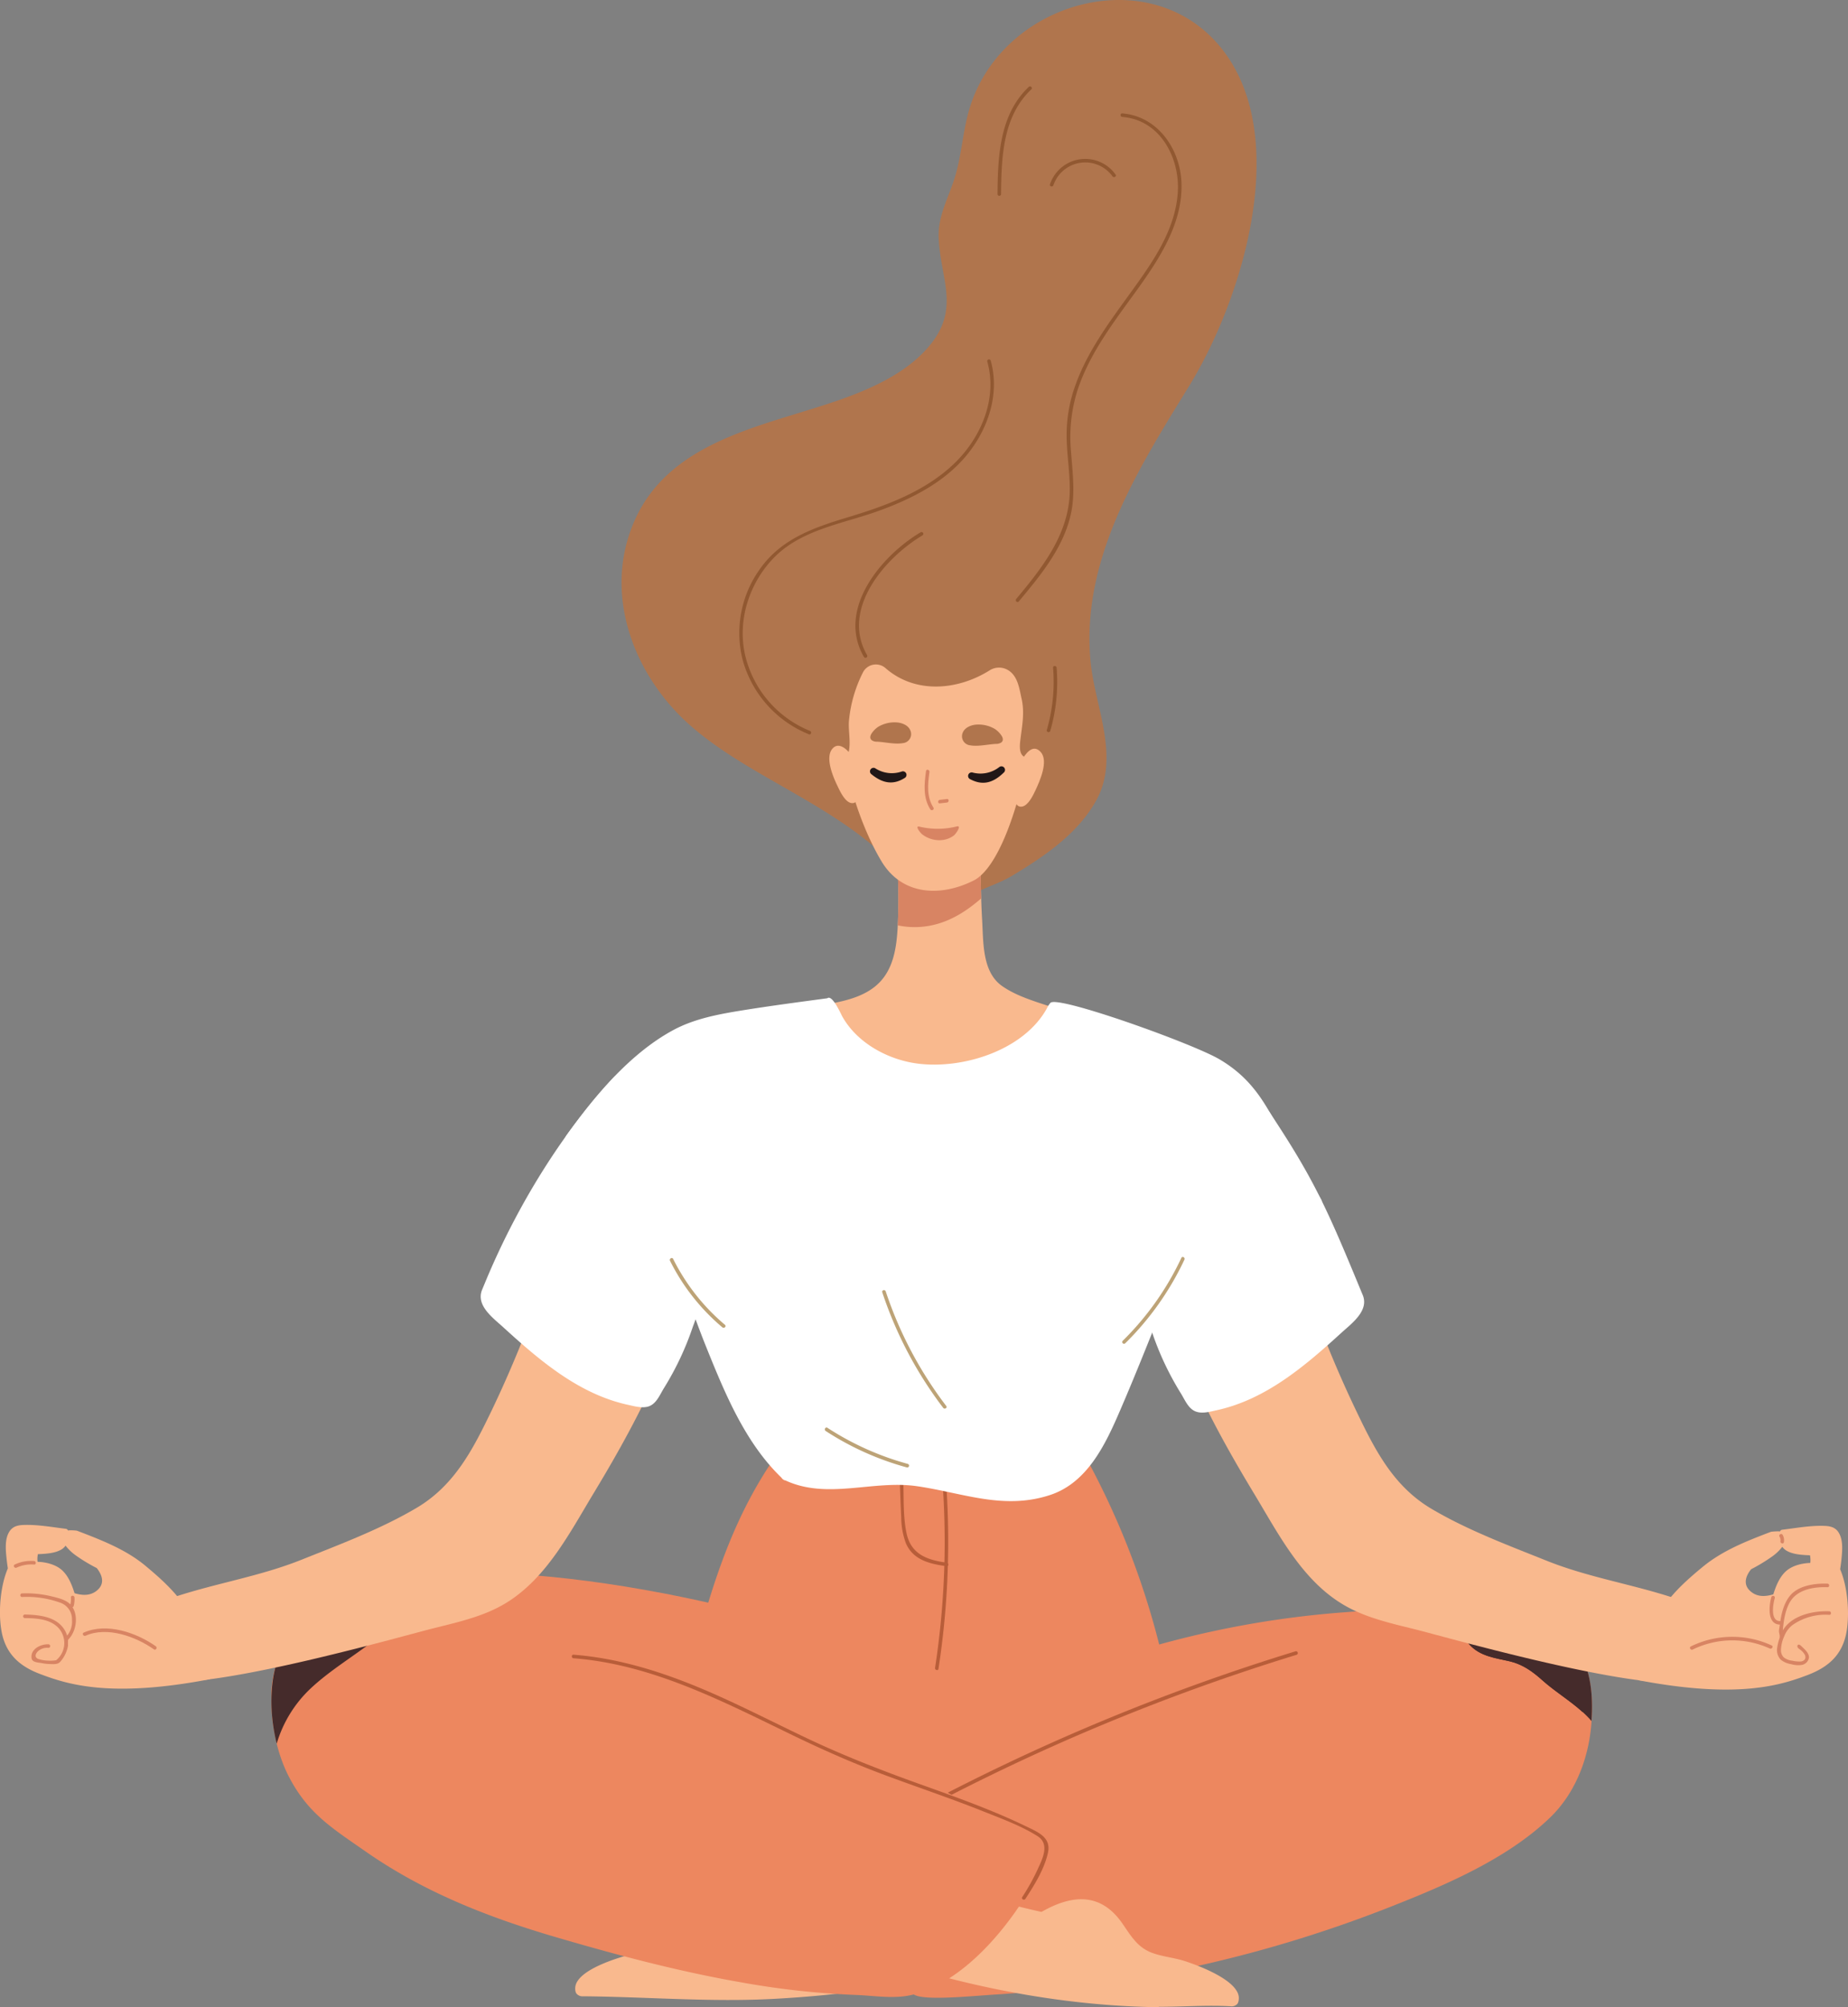 <?xml version="1.0" encoding="UTF-8"?> <svg xmlns="http://www.w3.org/2000/svg" viewBox="0 0 586.76 637.29"><rect x="0" y="0" width="586.76" height="637.29" fill="#808080" stroke="none"/> <defs> <style>.cls-1{fill:#ed875f;}.cls-2{fill:#452b2b;}.cls-3{fill:#f9b98e;}.cls-4{fill:#b85d39;}.cls-5{fill:#b0754d;}.cls-6{fill:#d88463;}.cls-7{fill:#fff;}.cls-8{fill:#211717;}.cls-9{fill:#bda377;}.cls-10{fill:#915831;}</style> </defs> <title>gm2</title> <g id="Слой_2" data-name="Слой 2"> <g id="Layer_1" data-name="Layer 1"> <path class="cls-1" d="M373.75,550.22c-.05.21-.11.41-.17.62A254,254,0,0,0,346,465c-12.77,4.37-87,.54-101.27-.38-15.94,24-21.54,50-29.13,77.86a.52.52,0,0,0-.73.5c.3,6,4.82,10.22,8.64,14.35,4.72,5.11,9.42,10.25,14.34,15.17a88.4,88.4,0,0,0,14.75,12.28,70.4,70.4,0,0,0,18,7.71c13.26,3.9,27.42,7.89,41.36,6.21,12.83-1.54,24.54-7.85,34.57-15.75a174.48,174.48,0,0,0,16.95-15.67c4.73-4.87,9.74-9.89,11.39-16.69C375,549.83,373.92,549.51,373.75,550.22Z"></path> <path class="cls-1" d="M502.05,525.71c-5.2-10.54-20.22-13-31.41-14.24-14.24-1.57-29-.72-43.24.39a304.93,304.93,0,0,0-84.79,18.54C332.86,539,326.7,552.24,321,563.3c-5.87,11.31-11,22.61-14,34.61,12.68,2.32,25.85,2.66,38.63,2.89,15.57.29,31.11-.9,46.65-1.86C450.82,595.31,517,556.14,502.05,525.71Z"></path> <path class="cls-1" d="M503.7,529.48a18.68,18.68,0,0,0-8.48-10.74c-7.89-4.41-17.6-4.83-26.43-5.15-18.46-.68-36.9,2.37-54.7,7.09-35.47,9.4-69.11,24.75-102.61,39.46-20.12,8.84-40.3,17.55-61,25-2,.74,8,9.81,9,10.63,9,7.87,20.77,30.73,30.65,37.46,3.16,2.15,19,.43,26.44,0a410.9,410.9,0,0,0,125-27.85c17.33-6.83,37-15.19,50.58-28.29,7.91-7.62,12.12-18.41,13.08-29.23C505.72,542,505.66,535.28,503.7,529.48Z"></path> <path class="cls-2" d="M466.67,522.26c3.28,3.63,8.19,4.17,12.69,5.21,4.19,1,7.29,3.27,10.44,6.09,4,3.56,8.7,6.38,12.67,10,2.34-6,2.4-12.09-.42-17.82-5.2-10.54-20.22-13-31.41-14.24-1-.11-2.09-.19-3.13-.28C464.45,514.2,463.4,518.65,466.67,522.26Z"></path> <path class="cls-2" d="M479.36,527.47c4.19,1,7.29,3.27,10.44,6.09,5,4.46,11.14,7.77,15.51,12.86.38-5.46.2-11.61-1.61-16.94a18.68,18.68,0,0,0-8.48-10.74c-7.89-4.41-17.6-4.83-26.43-5.15-1,0-2.05-.06-3.07-.07a7.19,7.19,0,0,0,.95,8.74C470,525.89,474.86,526.43,479.36,527.47Z"></path> <path class="cls-3" d="M392.8,632.37c-2.5-4.71-12.86-8.51-16.6-9.72-3.42-1.11-7.13-1.39-10.49-2.66-4.67-1.76-6.72-5.53-9.42-9.39-7.1-10.17-16.45-8.8-25.6-3.57a237.37,237.37,0,0,1-25.87-7.22,1.74,1.74,0,0,0-1.57.21,1.51,1.51,0,0,0-.73.58c-4.82,7-11.24,14.07-13.77,22.27a1.38,1.38,0,0,0,1.2,1.85,1.75,1.75,0,0,0,.77.46c24.68,7.26,50.91,11.72,76.64,12.1a1.67,1.67,0,0,0,.69-.12c7.52,0,15.15-.59,22.64-.17a2.48,2.48,0,0,0,2.24-.82,3,3,0,0,0,.37-1.17A4.17,4.17,0,0,0,392.8,632.37Z"></path> <path class="cls-3" d="M182.64,631.63a3,3,0,0,0,.29,1.19,2.43,2.43,0,0,0,2.19,1c20,.16,40.55,1.92,60.78.81,4.14-.23,43.32-2.33,41.85-8.4-2-8.35-7.95-15.85-12.32-23.1a1.53,1.53,0,0,0-.7-.63,1.7,1.7,0,0,0-1.54-.3,239,239,0,0,1-26.29,5.55c-8.8-5.81-18-7.76-25.77,1.93-2.94,3.69-5.23,7.31-10,8.77-3.43,1.05-7.15,1.1-10.64,2-3.81,1-14.39,4.1-17.18,8.64A4.21,4.21,0,0,0,182.64,631.63Z"></path> <path class="cls-4" d="M411.34,524.29a673.14,673.14,0,0,0-120.73,50.3c-.64.34-.07,1.31.57,1a671.86,671.86,0,0,1,120.46-50.18A.57.57,0,0,0,411.34,524.29Z"></path> <path class="cls-1" d="M272.88,553.88q-1.78-6.4-3.95-12.69c-3.21-9.28-13.74-11.83-22-15.72-10.74-5.06-5-12.63-16.59-15.37C159.81,493.4,106.79,497.42,96,512c-6,8.1-11.41,20.6-9.44,30.85,2.5,13,16,20.12,27.62,23.81,24.44,7.77,50.3,10,75.75,11.93,16.08,1.2,32.22,2.44,48.36,1.88,10-.35,34.75,2.31,37-11.73.5-3.12-.21-6.3-1-9.37Q273.65,556.62,272.88,553.88Z"></path> <path class="cls-1" d="M332.61,585.13c-36.54-15.76-87.91-51.54-124.34-63a328,328,0,0,0-61-13.39,237.16,237.16,0,0,0-26.38-1.59c-7.71,0-14.21-1.18-21.35,2.15-5.57,2.6-8.65,11-10.84,16.27-4.58,11.06-2.62,27.85,3.18,38.83,6,11.39,13.52,16,23.87,23.21,18.54,13,38.87,21,60.45,27.35,19.54,5.73,39.32,11,59.38,14.48a261.29,261.29,0,0,0,36.06,3.95c6.16.22,12.53,1.43,18.49-.16C316.28,626.24,335.7,586.46,332.61,585.13Z"></path> <path class="cls-2" d="M98.52,536.19c6.19-5.84,13.75-10.29,20.44-15.53,5.38-4.21,10.63-8.58,15.84-13-4.63-.3-9.26-.47-13.9-.48-7.71,0-14.21-1.18-21.35,2.15-5.57,2.6-8.65,11-10.84,16.27-3.23,7.82-3.2,18.49-.85,28A39.32,39.32,0,0,1,98.52,536.19Z"></path> <path class="cls-5" d="M390.45,19c-21.21-32.79-71.59-20.15-82.51,15.11-2.25,7.24-2.54,14.94-4.76,22.17-2,6.51-5.47,12.29-5.14,19.36.59,12.83,6.65,21.94-2.38,33.46-7,8.88-18.33,14.05-28.71,17.73-23.68,8.37-54.07,12.67-65.48,38.5-10.1,22.86-.59,48.57,17.22,64.57,19.74,17.72,49.45,26.22,68.51,48.43,4.23,4.93.39,10.33.11,16.84a.51.51,0,0,0,.63.53l.86.56a.58.58,0,0,0,.8.52l.43.29c.61.4,1.18-.58.57-1l-.22-.14c4.15-5.57,9.67-4.87,14.95-9.39,5.49-4.69,10.29-5,16.45-8.74,10.05-6.07,20.45-13.15,26.28-23.66,7.68-13.86-.44-29.81-1.8-44.1-3.08-32.41,15-61,31.28-87.45S409,47.73,390.45,19Z"></path> <path class="cls-3" d="M356.69,327.68q-9.94-3.37-19.81-6.94c-6.1-2.22-13.46-3.94-18.79-7.74-6.27-4.47-5.84-13.92-6.25-20.85s-.46-13.95-.49-20.93a1.59,1.59,0,0,0-.27-2.63c-8-4.22-17.83-2.6-25.44,1.65a1.4,1.4,0,0,0-.94,1.53,172.32,172.32,0,0,1,.42,20.45c-.31,7.46-.95,15.71-7.09,20.83-4.81,4-11.36,5.08-17.34,6.16a190.11,190.11,0,0,0-21.59,5.09c-2.08.63-1.19,3.9.9,3.26,1.92-.58,45.34,26.12,69.55,26.51C320.3,354.25,357.76,328,356.69,327.68Z"></path> <path class="cls-3" d="M196.8,415.67a172,172,0,0,0-21.32-7.78,1.78,1.78,0,0,0-3.19.31,363.33,363.33,0,0,1-16,39.25c-5.95,12.37-11.79,24.06-24,31.29-11.43,6.76-24.33,11.58-36.62,16.5C82.54,500.48,68.88,502.6,55.49,507c-1.12.37-4.19,26.86-2.59,27,20.1,1.18,75.43-14.72,84.67-17,7.93-2,16.18-3.79,23.23-8.13,12.81-7.9,20.2-22.38,27.74-34.86,8.82-14.6,17.07-29.52,23.29-45.42C212.88,428.28,202.6,418.25,196.8,415.67Z"></path> <path class="cls-3" d="M61.44,515.09c-3.07-7.29-9.09-12.82-15.32-18S32.05,488.91,24.44,486c-.2-.07-2.9-.27-2.81,0a.9.9,0,0,0-.76-.61c-4.38-.53-9-1.39-13.47-1.21-2,.08-3.59.55-4.61,2.41-1.26,2.29-1,5.48-.73,8,.11,1.13.26,2.25.43,3.37-2.3,5.36-3,13.21-2.16,19,1.09,7.82,5.57,12,12.57,14.6,8.43,3.19,22.1,7.63,53.63,1.61C67.32,533,65,521.52,61.44,515.09ZM24,493.8a52.29,52.29,0,0,0,6.72,4.06c1.82,2.31,2.72,5.12-.16,7.3-2.06,1.56-4.53,1.39-6.89.68-.84-2.68-1.92-5.34-3.84-7.18s-5-2.69-7.9-2.79a7.21,7.21,0,0,1,.1-2.42c2.61-.11,5.43-.28,7.44-1.47a4.37,4.37,0,0,0,1.35-1.24A15.13,15.13,0,0,0,24,493.8Z"></path> <path class="cls-3" d="M374.93,428.86c6.21,15.91,14.47,30.82,23.29,45.42,7.54,12.49,14.93,27,27.74,34.86,7,4.34,15.29,6.17,23.23,8.14,9.24,2.29,64.57,18.19,84.67,17,1.6-.09-1.47-26.59-2.59-27-13.39-4.37-27-6.48-40.12-11.72-12.29-4.93-25.19-9.74-36.62-16.5-12.23-7.24-18.08-18.92-24-31.3a358.49,358.49,0,0,1-16-39.25,1.78,1.78,0,0,0-3.19-.31A172,172,0,0,0,390,416C384.16,418.61,373.87,428.65,374.93,428.86Z"></path> <path class="cls-3" d="M520.23,533.47c31.53,6,45.2,1.58,53.63-1.62,7-2.65,11.48-6.77,12.57-14.6.81-5.77.14-13.62-2.16-19,.17-1.12.32-2.24.43-3.36.25-2.5.53-5.69-.73-8-1-1.87-2.59-2.34-4.62-2.42-4.41-.18-9.09.69-13.46,1.22a.89.89,0,0,0-.76.6c.09-.23-2.61,0-2.81.05-7.61,2.89-15.32,5.89-21.68,11.13s-12.25,10.65-15.32,17.94C521.73,521.88,519.44,533.32,520.23,533.47ZM565.9,491.1a4.33,4.33,0,0,0,1.34,1.24c2,1.19,4.84,1.36,7.45,1.47a7.48,7.48,0,0,1,.1,2.42c-2.89.1-5.95.92-7.9,2.79s-3,4.5-3.84,7.18c-2.36.71-4.83.89-6.89-.68-2.88-2.18-2-5-.16-7.29a53.35,53.35,0,0,0,6.71-4.07A14.69,14.69,0,0,0,565.9,491.1Z"></path> <path class="cls-6" d="M285.12,292.22c0,.53-.05,1-.07,1.58a25.94,25.94,0,0,0,11.09-.08c5.91-1.32,10.93-4.58,15.41-8.49-.14-4.67-.18-9.34-.2-14a1.59,1.59,0,0,0-.27-2.63c-8-4.22-17.83-2.6-25.44,1.65a1.4,1.4,0,0,0-.94,1.53A172.32,172.32,0,0,1,285.12,292.22Z"></path> <path class="cls-4" d="M300.56,496.14c-6.06-.81-11.26-2.61-12.7-9.24-1.19-5.53-.84-11.58-1.07-17.2,0-.72-1.16-.73-1.13,0,.16,4,.28,8,.49,12a24.16,24.16,0,0,0,1.47,8.26c2.3,5.38,7.66,6.6,12.94,7.31C301.28,497.36,301.27,496.23,300.56,496.14Z"></path> <path class="cls-4" d="M300.29,469.17c-.06-.71-1.19-.72-1.13,0a264.06,264.06,0,0,1-2.27,60.38c-.11.71,1,1,1.09.3A266.14,266.14,0,0,0,300.29,469.17Z"></path> <path class="cls-3" d="M328.17,222.84c-.08-10.5-2.75-17.39-8.95-26.29-4.44-6.37-15.33-10.24-23.32-8.67a1.4,1.4,0,0,0-1-.21c-23.36,3-29.65,28.39-27.48,48.29,1.29,11.87,6.29,27.3,12.54,37.63s18.12,11.48,29.13,6S328.28,238.78,328.17,222.84Z"></path> <path class="cls-7" d="M419.57,381c-5.72-9.7-11.39-19.42-17.15-29.09-4-6.68-8.38-11.51-15.12-15.52-8.49-5.05-51.37-20.39-53.76-18a7.54,7.54,0,0,0-1.13,1.74c-7.37,13.4-26.81,19.45-41.2,17.54-9.31-1.24-19-6.5-23.72-14.85-.5-.87-3.22-7.15-4.81-5.87-8.94,1.2-17.89,2.38-26.8,3.81-7.62,1.23-15.41,2.64-22.26,6.37-13.7,7.46-25,21.06-33.89,33.54a.94.94,0,0,0,.24,1.38,1.05,1.05,0,0,0,.26.7C189,373.22,199.9,381.11,211.46,388a296.35,296.35,0,0,0,12.9,40c5.88,14.57,12.28,30.1,23.79,41.19a1.05,1.05,0,0,0,.46.48l0,0,.06.06a1.08,1.08,0,0,0,.68.29c13.36,6.22,27.8-.19,41.82,1.85,14.57,2.11,27.44,7.65,42.22,2.8,11.84-3.88,17.57-16,22.18-26.69,4.71-10.9,9.1-21.95,13.51-33a459,459,0,0,0,49.92-31.51,1.17,1.17,0,0,0,.44-1.29A1,1,0,0,0,419.57,381Z"></path> <path class="cls-7" d="M222.33,392.66c-2.92-8.82-8.33-15.42-14.46-22.19-3.33-3.67-6.67-7.57-8.42-12.29-1.93-5.2-3.83-16.89-4.17-16.53-15.94,16.91-30.88,40.4-41.33,65.73-.29.7-.59,1.41-.88,2.12-2.06,5,3.55,9,6.69,11.88,11.54,10.53,24,21.25,39.69,24.67,1.93.42,4.41,1.14,6.45.5,2.54-.81,3.63-3.79,4.95-5.89A93,93,0,0,0,220,421.2a86.43,86.43,0,0,0,4.14-14.43C224.91,402,223.84,397.2,222.33,392.66Z"></path> <path class="cls-7" d="M361.62,408.47a87.27,87.27,0,0,0,4.14,14.42,93.46,93.46,0,0,0,9.15,19.46c1.33,2.1,2.41,5.08,5,5.89,2,.65,4.52-.08,6.45-.5C402,444.32,414.47,433.6,426,423.08c3.14-2.86,8.74-6.91,6.69-11.89-.3-.71-.59-1.42-.88-2.12-10.45-25.33-14.74-34.91-28.75-56-.27-.41-14.83,1.62-16.76,6.82-1.75,4.72-5.08,8.62-8.41,12.3-6.14,6.76-11.54,13.36-14.47,22.18C361.93,398.89,360.86,403.69,361.62,408.47Z"></path> <path class="cls-5" d="M333.48,240.31h-.06c-.07-12.46,4.53-25.67,1.63-38-2.4-11.33-11.5-17.39-21.82-21a33.25,33.25,0,0,0-18.41-1.56,67.12,67.12,0,0,0-17.64,7c-9.91,5.36-19.05,13.26-22.77,24.21a27.67,27.67,0,0,0-.19,17.73c1.32,3.88,3.62,8.21,7.44,10.13,2.57,1.29,4.37,5.08,6.24,3,3.07-3.39,1.34-8.7,1.64-12.81a42.72,42.72,0,0,1,4.39-15.39l.08-.16a4.61,4.61,0,0,1,7.13-1.35c9.41,8.26,22.89,7.15,33.14.69a5.56,5.56,0,0,1,6.32.32c2.64,2,3.09,5.71,3.76,8.71,1,4.4.2,8.36-.34,12.76-.2,1.6-.55,4.2.76,5.4.84.77,2.39.83,3.45.88C329.87,240.94,332.23,240.26,333.48,240.31Z"></path> <path class="cls-3" d="M330.44,238.78c-4-4.52-8.18,6.61-8.51,9.36-.23,1.85-.63,8.65,2.7,7.93,1.91-.42,3.43-3.63,4.17-5.21C330.13,248,333,241.61,330.44,238.78Z"></path> <path class="cls-3" d="M266,249.73c.75,1.58,2.27,4.79,4.17,5.21,3.34.72,2.93-6.08,2.71-7.93a16.53,16.53,0,0,0-2.75-7.42c-1.21-1.73-3.83-4.12-5.77-1.94C261.79,240.48,264.62,246.92,266,249.73Z"></path> <path class="cls-8" d="M317.26,243.56a9.69,9.69,0,0,1-8.38,1.74,1.13,1.13,0,0,0-.83,2.1c3.6,1.9,6.95,1.51,10.63-2.08A1.13,1.13,0,0,0,317.26,243.56Z"></path> <path class="cls-8" d="M277.84,243.89a9.66,9.66,0,0,0,8.5,1.06,1.13,1.13,0,0,1,1,2c-3.43,2.19-6.8,2.07-10.76-1.22A1.13,1.13,0,0,1,277.84,243.89Z"></path> <path class="cls-5" d="M318.07,233.69a7.46,7.46,0,0,0-2.22-2.26,10.25,10.25,0,0,0-5.88-1.37c-1.63.13-3.59.89-4.27,2.51a2.89,2.89,0,0,0,2.35,4.07c2.48.45,5.6-.32,8.13-.45a3.12,3.12,0,0,0,1.66-.4C318.61,235.25,318.51,234.46,318.07,233.69Z"></path> <path class="cls-5" d="M276.9,235.1a3,3,0,0,0,1.66.39c2.53.13,5.65.9,8.13.45a2.88,2.88,0,0,0,2.34-4.07c-.67-1.62-2.64-2.38-4.26-2.5a10.16,10.16,0,0,0-5.88,1.36,7.46,7.46,0,0,0-2.22,2.26C276.23,233.76,276.13,234.56,276.9,235.1Z"></path> <path class="cls-6" d="M296.38,256.42c-2.22-3.46-1.8-7.44-1.27-11.33.09-.71-1-1-1.09-.3-.57,4.2-1,8.47,1.38,12.2C295.79,257.6,296.77,257,296.38,256.42Z"></path> <path class="cls-6" d="M300.67,253.68l-2.26.27c-.71.08-.72,1.21,0,1.12l2.26-.26C301.38,254.73,301.39,253.6,300.67,253.68Z"></path> <path class="cls-6" d="M303.83,262.38a24.86,24.86,0,0,1-11.88.08c-1.73-.4.5,2.16.73,2.34,2.86,2.32,7.27,2.75,10.26.4C303.4,264.84,305.48,262,303.83,262.38Z"></path> <path class="cls-9" d="M288.21,464.78a90.55,90.55,0,0,1-25.49-11.45c-.61-.4-1.17.57-.57,1a91.36,91.36,0,0,0,25.76,11.57A.57.57,0,0,0,288.21,464.78Z"></path> <path class="cls-6" d="M566,487.31c-.38-.62-1.36-.05-1,.57a2.07,2.07,0,0,1,.31,1.45c-.11.71,1,1,1.09.3A3.35,3.35,0,0,0,566,487.31Z"></path> <path class="cls-9" d="M375.1,399.37a91.31,91.31,0,0,1-18.61,26.32.56.56,0,0,0,.79.8,92.23,92.23,0,0,0,18.79-26.55C376.38,399.28,375.41,398.71,375.1,399.37Z"></path> <path class="cls-9" d="M230.18,420.63a65.81,65.81,0,0,1-16.45-20.92c-.32-.65-1.3-.08-1,.57a66.46,66.46,0,0,0,16.63,21.15C229.94,421.9,230.74,421.1,230.18,420.63Z"></path> <path class="cls-9" d="M300.45,446.41A124.74,124.74,0,0,1,281.22,410c-.23-.68-1.32-.39-1.09.3A125.91,125.91,0,0,0,299.48,447C299.91,447.55,300.89,447,300.45,446.41Z"></path> <path class="cls-10" d="M314.55,114.45a.57.57,0,0,0-1.09.3c3.34,11.86-2,24.31-10.61,32.54-9.3,8.87-21.73,13.36-33.81,17-10.73,3.23-21,6.82-27.71,16.31a34.82,34.82,0,0,0-5.59,28.68,35.61,35.61,0,0,0,21.11,23.86c.68.27,1-.82.3-1.09a34.43,34.43,0,0,1-20.61-24.26c-2.45-11.09,1.48-23,9.47-31,8.79-8.75,21.69-10.51,32.9-14.56,10.12-3.66,20.28-8.71,27.43-17S317.63,125.4,314.55,114.45Z"></path> <path class="cls-10" d="M335.49,212c-.06-.71-1.19-.72-1.13,0a54.83,54.83,0,0,1-2,19.82.57.57,0,0,0,1.09.3A55.8,55.8,0,0,0,335.49,212Z"></path> <path class="cls-10" d="M375.13,58c-.41-10.68-7.52-21.09-18.8-22-.73-.06-.72,1.07,0,1.13,12.12.92,18.45,13.18,17.61,24.25-.9,12-8.18,22.15-15,31.59-6.61,9.15-13.49,18.32-17.37,29a46.6,46.6,0,0,0-2.91,16.06c0,6,1.08,11.86,1,17.83-.18,13.62-8.68,24.34-17,34.31-.46.55.33,1.36.8.8,7.22-8.62,14.92-17.93,16.86-29.34,1-6.1.18-12.25-.27-18.35a49.46,49.46,0,0,1,2-19.16c4.11-12.75,12.72-23.26,20.34-34C369.07,80.65,375.59,70,375.13,58Z"></path> <path class="cls-4" d="M325.88,579.91c-10.93-5.29-22.39-9.35-33.8-13.44-12.16-4.36-24.12-9-35.79-14.54C245,546.58,234,540.84,222.44,536c-12.9-5.39-26.34-9.55-40.34-10.63-.72-.06-.72,1.07,0,1.13,24,1.85,45.63,12.8,66.89,23.13,10.2,5,20.48,9.64,31.09,13.63s21.51,7.6,32.1,11.84c5.72,2.29,12,4.55,17.24,7.87,4.09,2.6,1.46,7.45-.1,10.84a66.21,66.21,0,0,1-4.75,8.51c-.4.61.58,1.17,1,.57,2.86-4.37,6.19-9.72,7.22-14.92C333.68,583.3,329.43,581.63,325.88,579.91Z"></path> <path class="cls-10" d="M292.3,169c-12.5,7.46-26.75,24.43-18,39.56a.56.56,0,0,0,1-.57c-8.43-14.56,5.65-30.89,17.59-38A.56.56,0,0,0,292.3,169Z"></path> <path class="cls-6" d="M580.8,511.58c-5.11-.21-11.94,1.3-14.73,6.06.25-3.26.91-7.35,2.84-9.85,2.54-3.29,7.46-4,11.33-3.85.73,0,.72-1.1,0-1.13-3.83-.14-8.94.53-11.66,3.56-1.92,2.13-2.85,5.31-3.31,8.39a.66.66,0,0,0-.26-.08c-3-.15-2-5.64-1.48-7.35a.57.57,0,0,0-1.09-.3c-.76,2.6-1.44,8.57,2.57,8.78h.11c-.08.68-.25,1.34-.28,2s.38,1.44.19,2.27a17.31,17.31,0,0,0-.81,3.47,4.45,4.45,0,0,0,1.14,3.35,6.65,6.65,0,0,0,3.31,1.46,7.81,7.81,0,0,0,3.39.26,2.79,2.79,0,0,0,2.29-2.24c.11-1.22-.85-2.25-1.74-3.1l-.73-.7c-.29-.27-.71-.55-1-.33a.59.59,0,0,0-.13.73,1.64,1.64,0,0,0,.55.59,5.19,5.19,0,0,1,1.77,1.87,1.55,1.55,0,0,1,0,1.39,1.83,1.83,0,0,1-1.47.7,10.2,10.2,0,0,1-2.58-.27,5.22,5.22,0,0,1-2.61-1,3.22,3.22,0,0,1-.94-2.12,11.53,11.53,0,0,1,1.06-4.67,8.24,8.24,0,0,1,2.66-3.56,18.25,18.25,0,0,1,11.66-3.2C581.52,512.73,581.52,511.6,580.8,511.58Z"></path> <path class="cls-6" d="M562.51,522.42a29.89,29.89,0,0,0-25.65.32c-.65.32-.08,1.29.57,1a28.66,28.66,0,0,1,24.51-.33C562.6,523.69,563.17,522.72,562.51,522.42Z"></path> <path class="cls-6" d="M21.63,520.6c2.52-2.45,3.33-7.24,1.39-10.33a.49.49,0,0,0,.38-.38,8.43,8.43,0,0,0,.25-2.7c-.06-.71-1.19-.72-1.13,0a7.5,7.5,0,0,1-.18,2.22c-1.45-1.53-4.05-2.1-6-2.58A33.88,33.88,0,0,0,7,505.91c-.72,0-.73,1.15,0,1.13a31.23,31.23,0,0,1,11.86,1.72,5.58,5.58,0,0,1,4,5.55,7,7,0,0,1-1.55,5,8.17,8.17,0,0,0-.68-1.6c-2.54-4.48-8.2-5-12.8-5.1a.57.57,0,0,0,0,1.13c3.52.06,7.59.22,10.34,2.74a7.09,7.09,0,0,1-.33,10.64,10.61,10.61,0,0,1-2.52.13,10.79,10.79,0,0,1-3.32-.59c-1.15-.6-.69-1.7.14-2.47a4.4,4.4,0,0,1,3.25-1c.72,0,.72-1.1,0-1.13-2.41-.1-5.85,1.52-5.35,4.49.21,1.28,2.09,1.28,3.1,1.47a15.76,15.76,0,0,0,2.74.32c1.12,0,2.3.2,3.18-.65a10.09,10.09,0,0,0,2.12-3.6,7.27,7.27,0,0,0,.42-1.65A13.78,13.78,0,0,1,21.63,520.6Z"></path> <path class="cls-6" d="M49.47,522.69c-6.15-4.34-15.59-7.6-22.89-4.34-.66.29-.09,1.27.57,1,6.9-3.07,16,.28,21.75,4.34C49.5,524.08,50.06,523.1,49.47,522.69Z"></path> <path class="cls-6" d="M10.82,495.62a12.13,12.13,0,0,0-6.14,1.12c-.66.3-.09,1.27.56,1a11.14,11.14,0,0,1,5.58-1C11.54,496.81,11.54,495.68,10.82,495.62Z"></path> <path class="cls-10" d="M326.65,27.58c-9.32,8.82-9.82,22.1-9.93,34.11a.57.57,0,0,0,1.13,0c.11-11.71.5-24.7,9.6-33.31C328,27.88,327.18,27.08,326.65,27.58Z"></path> <path class="cls-10" d="M354.21,55.43a11.81,11.81,0,0,0-20.83,3.08c-.24.68.85,1,1.09.3A10.68,10.68,0,0,1,353.24,56C353.66,56.57,354.64,56,354.21,55.43Z"></path> </g> </g> </svg> 